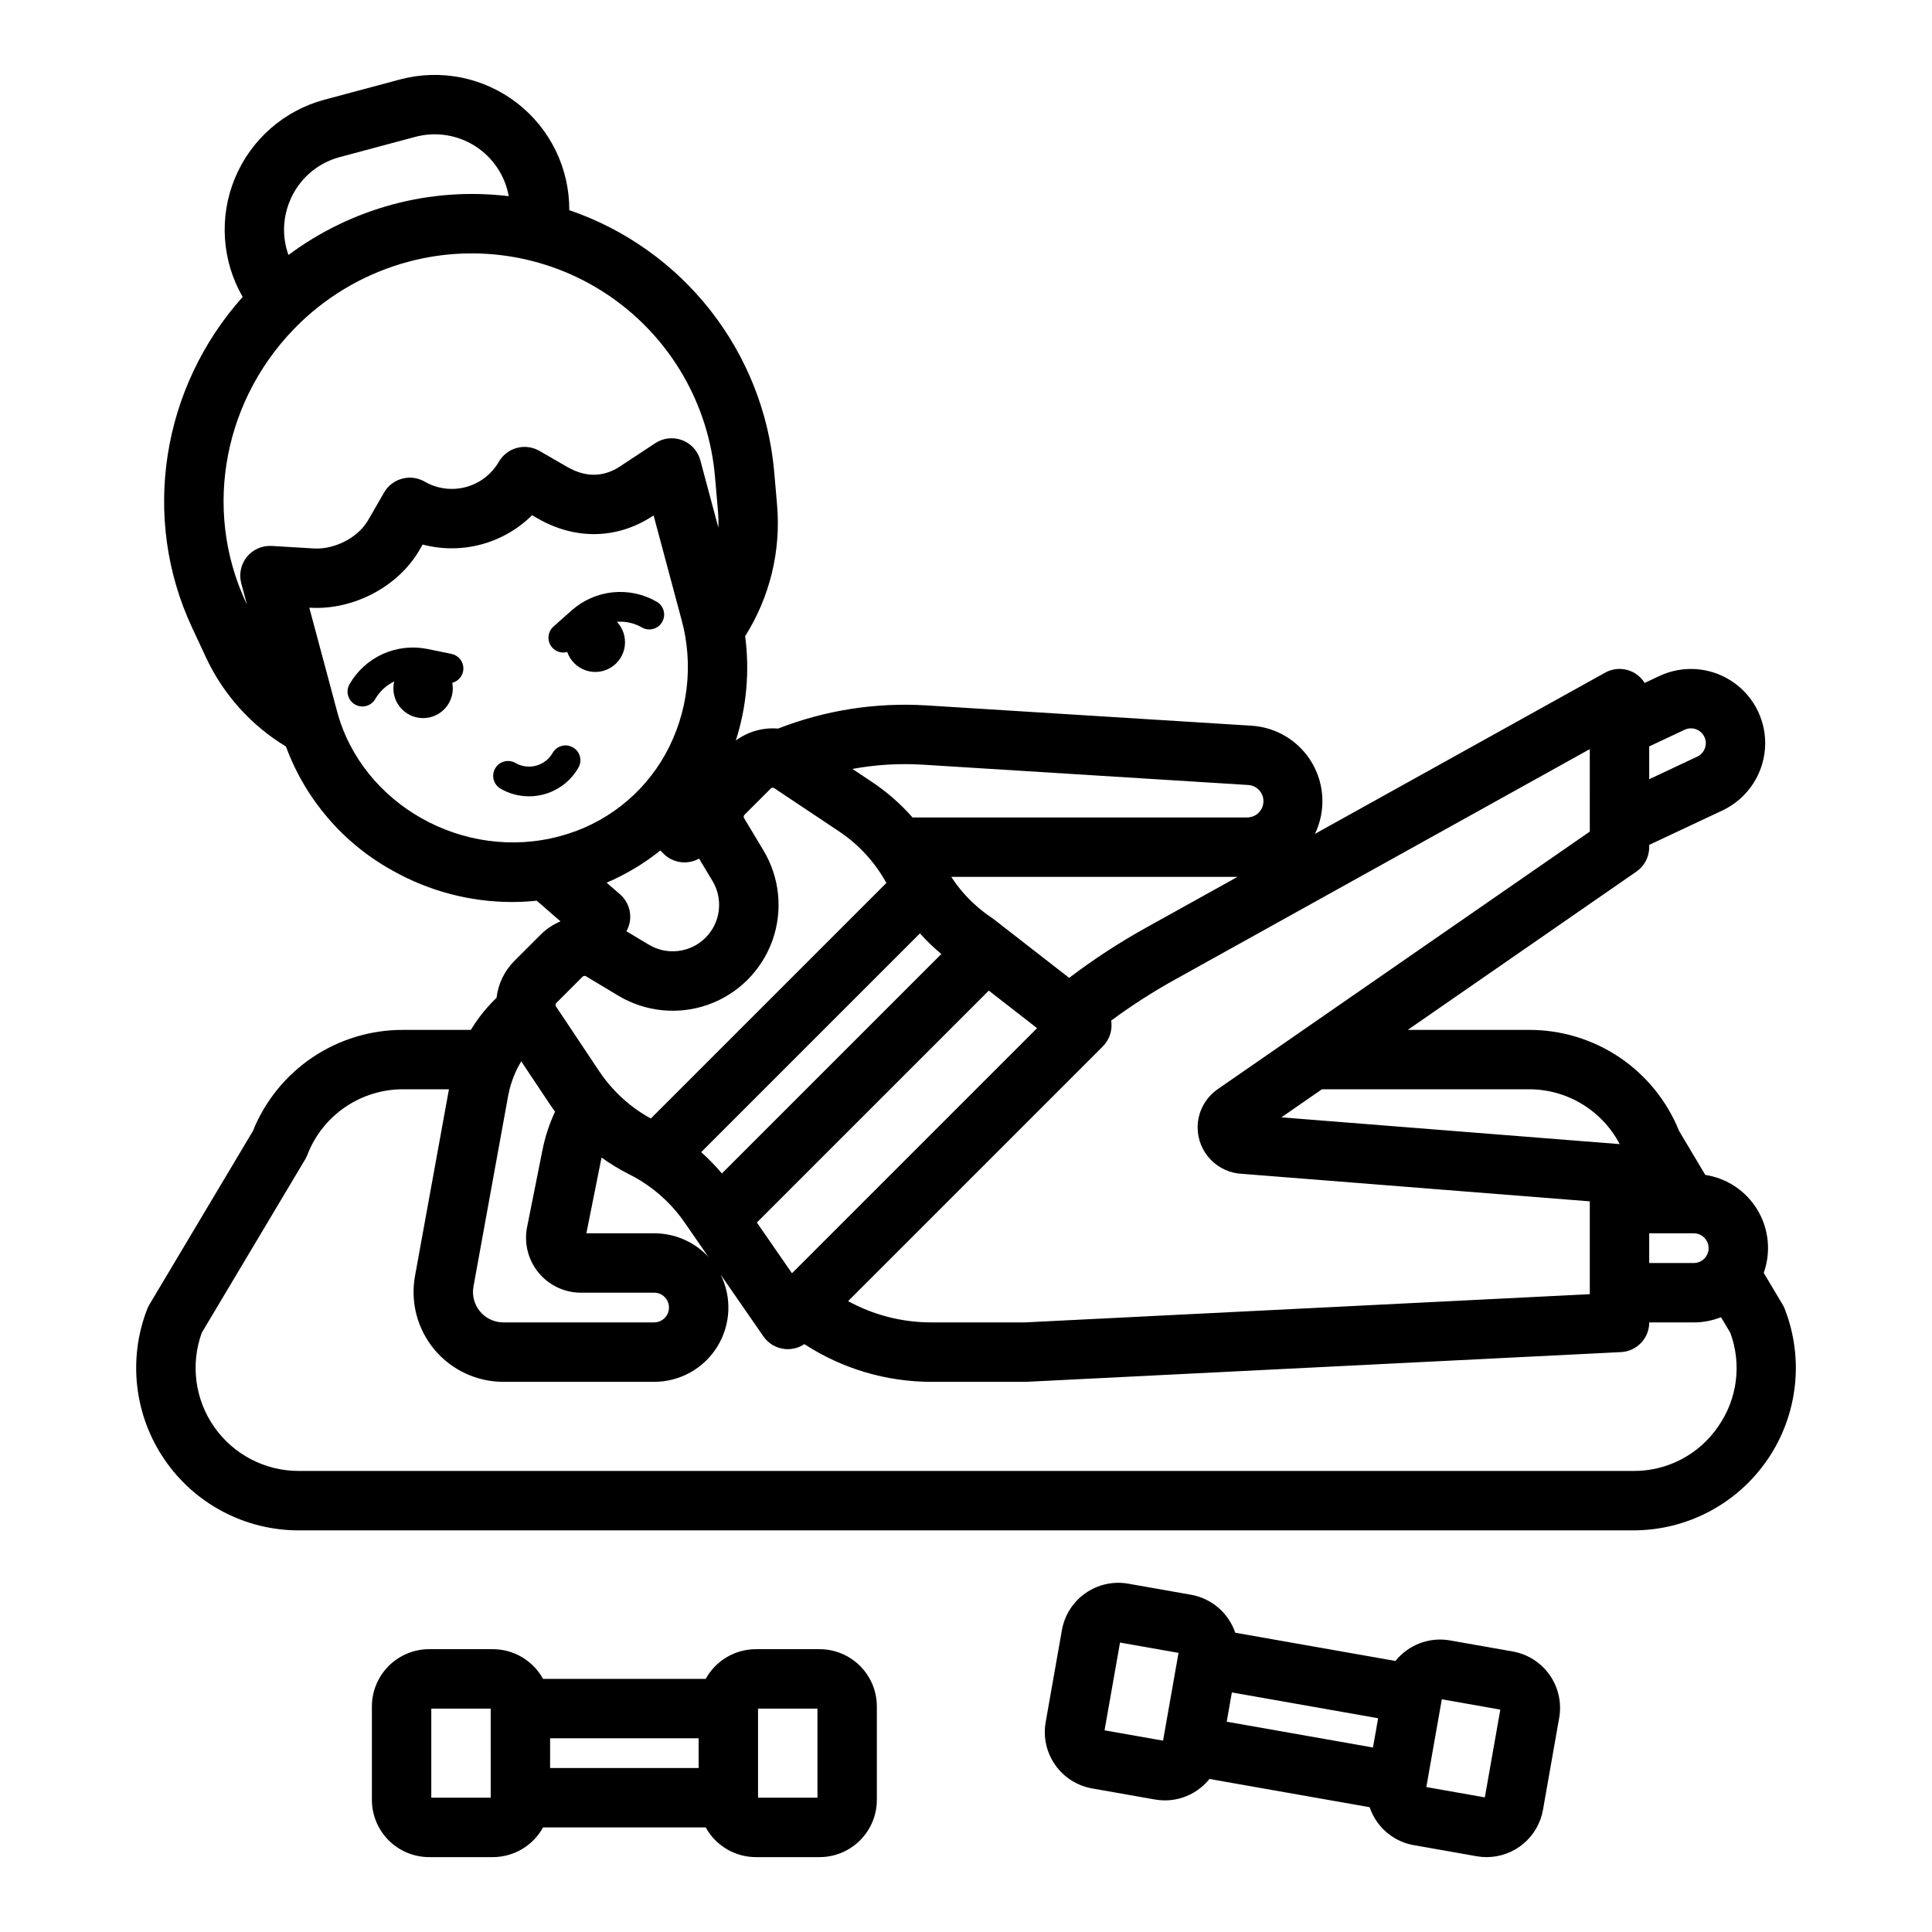 <?xml version="1.0" encoding="UTF-8"?>
<!-- Uploaded to: SVG Repo, www.svgrepo.com, Generator: SVG Repo Mixer Tools -->
<svg fill="#000000" width="800px" height="800px" version="1.1" viewBox="144 144 512 512" xmlns="http://www.w3.org/2000/svg">
 <g>
  <path d="m293.28 316.93c0.352-0.004 0.703-0.059 1.043-0.156 0.773 2.25 2.527 4.027 4.766 4.836 2.242 0.805 4.727 0.559 6.758-0.68 2.035-1.234 3.402-3.324 3.719-5.684s-0.453-4.734-2.09-6.461c2.316-0.184 4.633 0.34 6.644 1.504 1.883 1.07 4.273 0.422 5.356-1.453 1.082-1.875 0.449-4.269-1.418-5.363-3.523-2.039-7.598-2.914-11.645-2.504-4.047 0.41-7.863 2.086-10.906 4.785l-4.84 4.293c-1.223 1.086-1.648 2.812-1.07 4.344 0.582 1.527 2.047 2.539 3.684 2.539z"/>
  <path d="m263.65 317.29-6.336-1.297c-3.984-0.816-8.125-0.359-11.836 1.309-3.711 1.668-6.801 4.465-8.832 7.988-0.531 0.906-0.68 1.984-0.41 3 0.266 1.012 0.93 1.879 1.836 2.402 0.91 0.523 1.988 0.664 3 0.391 1.012-0.277 1.871-0.945 2.391-1.855 1.16-2.012 2.906-3.625 5.004-4.625-0.555 2.316-0.031 4.754 1.422 6.641 1.453 1.883 3.68 3.012 6.059 3.062 2.379 0.055 4.656-0.973 6.191-2.789 1.535-1.82 2.164-4.234 1.715-6.57 1.77-0.457 2.996-2.074 2.949-3.906-0.051-1.828-1.355-3.383-3.148-3.746z"/>
  <path d="m297.25 347.5c0.543-0.902 0.699-1.988 0.438-3.008-0.266-1.023-0.93-1.895-1.844-2.422-0.914-0.527-2-0.668-3.016-0.387-1.02 0.281-1.879 0.961-2.391 1.883-1.992 3.438-6.391 4.613-9.832 2.633-1.883-1.086-4.293-0.441-5.379 1.441-1.086 1.883-0.441 4.289 1.441 5.375 3.461 1.996 7.574 2.539 11.434 1.504s7.148-3.559 9.148-7.019z"/>
  <path d="m616.99 490.91c-0.16-0.41-0.352-0.805-0.578-1.184l-5.012-8.402v0.004c1.969-5.508 1.375-11.609-1.621-16.633-2.996-5.027-8.082-8.449-13.863-9.336l-6.934-11.629v0.004c-3.195-7.949-8.707-14.75-15.812-19.531-7.109-4.777-15.488-7.312-24.055-7.273h-32.047l60.598-41.949c2.125-1.473 3.391-3.891 3.391-6.473v-0.609l19.422-9.129c3.379-1.598 6.234-4.121 8.238-7.273 2.004-3.156 3.07-6.816 3.078-10.551-0.004-6.734-3.449-12.996-9.133-16.602-5.684-3.609-12.82-4.059-18.91-1.199l-3.902 1.836c-2.207-3.566-6.828-4.762-10.484-2.715l-76.887 42.715c2.883-6.004 2.594-13.055-0.777-18.805-3.371-5.746-9.379-9.445-16.031-9.859l-86.207-5.383c-13.383-0.824-26.785 1.277-39.273 6.148-3.988-0.336-7.965 0.785-11.191 3.156 2.859-8.918 3.703-18.363 2.469-27.648 6.547-10.363 9.52-22.586 8.461-34.797l-0.766-8.855c-1.383-15.559-7.25-30.379-16.887-42.672-9.637-12.289-22.633-21.523-37.41-26.574 0.055-11.121-5.078-21.629-13.883-28.418-8.805-6.793-20.273-9.086-31.012-6.207l-19.984 5.352c-10.711 2.867-19.477 10.551-23.727 20.789-4.246 10.242-3.488 21.875 2.047 31.477-21.512 24.074-26.996 58.504-13.426 87.586l3.754 8.059c4.574 9.75 11.93 17.926 21.141 23.5 5.164 14.023 15.219 25.715 28.316 32.918 9.641 5.422 20.512 8.277 31.574 8.293 2.195-0.004 4.391-0.117 6.574-0.344l6.297 5.469c-1.977 0.828-3.769 2.031-5.285 3.547l-6.262 6.262c-0.074 0.07-0.148 0.145-0.219 0.219l-0.441 0.441v0.004c-2.641 2.629-4.312 6.078-4.738 9.781-1.641 1.578-3.152 3.285-4.523 5.102-0.824 1.102-1.586 2.246-2.297 3.41h-17.887c-8.566-0.039-16.945 2.496-24.055 7.273-7.109 4.777-12.617 11.582-15.812 19.531l-27.43 45.996c-0.223 0.375-0.418 0.77-0.578 1.18-5.148 13.246-3.426 28.18 4.598 39.906 8.023 11.73 21.316 18.746 35.527 18.746h353.73c14.211 0 27.508-7.016 35.531-18.746 8.023-11.73 9.742-26.66 4.594-39.906zm-26.539-153.52c0.949-0.441 2.031-0.488 3.016-0.133 0.98 0.359 1.777 1.094 2.219 2.043 0.246 0.512 0.371 1.074 0.367 1.645 0 1.527-0.883 2.918-2.262 3.57l-12.734 5.984v-8.691zm-9.395 133.45h11.809c2.172 0 3.938 1.762 3.938 3.934 0 2.176-1.766 3.938-3.938 3.938h-11.809zm-31.941-38.168v-0.004c4.969-0.02 9.844 1.324 14.098 3.887 4.254 2.562 7.723 6.246 10.023 10.648l-89.656-7.094 10.746-7.438zm16.195-68.289-98.566 68.234c-3.34 2.293-5.344 6.078-5.363 10.129 0.004 6.66 5.289 12.121 11.945 12.344l91.988 7.281v24.602l-149.77 7.481h-24.77c-7.695-0.004-15.27-1.945-22.02-5.641l67.508-67.508v-0.004c1.598-1.598 2.434-3.805 2.293-6.059-0.016-0.262-0.051-0.516-0.09-0.77h-0.004c5.371-3.965 10.992-7.582 16.828-10.824l110.02-61.125zm-273.86 45.395 6.945-6.945h0.004c0.238-0.238 0.613-0.281 0.902-0.105l8.562 5.137h-0.004c7.203 4.316 15.961 5.184 23.871 2.356 7.906-2.828 14.133-9.055 16.961-16.961 2.828-7.91 1.965-16.668-2.356-23.871l-5.141-8.57c-0.172-0.293-0.125-0.664 0.117-0.902l6.949-6.949c0.195-0.191 0.48-0.258 0.742-0.18 0.066 0.02 0.129 0.051 0.188 0.09l17.164 11.449c5.219 3.481 9.52 8.168 12.543 13.664l-62.426 62.426v-0.004c-3.805-2.07-7.234-4.777-10.133-7.996-1.297-1.418-2.481-2.93-3.543-4.527l-11.434-17.141c-0.059-0.09-0.102-0.191-0.121-0.297-0.047-0.242 0.031-0.496 0.207-0.672zm27.547-40.391 0.852 0.852h-0.004c2.492 2.496 6.34 3.023 9.414 1.297l3.57 5.953c2.894 4.836 2.133 11.023-1.852 15.012-3.988 3.988-10.172 4.754-15.012 1.863l-5.949-3.57c1.824-3.258 1.109-7.348-1.707-9.793l-3.551-3.082c5.113-2.184 9.902-5.051 14.238-8.531zm16.312 85.59h-0.004c-1.691-2.008-3.523-3.898-5.484-5.648l57.969-57.969c1.758 1.957 3.656 3.781 5.676 5.465zm-32.109-3.172c0.07-0.348 0.152-0.695 0.23-1.039 2.32 1.676 4.773 3.164 7.332 4.449 1.07 0.535 2.055 1.082 2.977 1.656 4.797 2.957 8.898 6.91 12.031 11.594 0.027 0.039 0.051 0.078 0.078 0.117l5.953 8.609c-0.184-0.195-0.352-0.406-0.543-0.598h0.004c-3.688-3.695-8.699-5.766-13.918-5.754h-17.949zm102.84-45.285 12.793 9.953-64.953 64.953-9.301-13.449zm41.617-16.641h-0.004c-7.074 3.934-13.863 8.367-20.316 13.262l-19.926-15.496c-0.152-0.121-0.312-0.234-0.477-0.344h0.004c-2.812-1.875-5.371-4.109-7.609-6.641-1.176-1.352-2.258-2.785-3.234-4.285h75.867zm-59.172-43.238 86.191 5.383v-0.004c2.363 0.09 4.215 2.066 4.144 4.43-0.07 2.367-2.031 4.234-4.398 4.18h-88.594c-3.152-3.59-6.766-6.754-10.742-9.402l-5.184-3.457v0.004c6.125-1.133 12.363-1.512 18.578-1.133zm-167.73-149.26c2.328-5.805 7.266-10.16 13.309-11.758l19.984-5.352h0.004c5.387-1.441 11.129-0.562 15.836 2.426 4.707 2.988 7.949 7.812 8.934 13.297-10.281-1.25-20.711-0.516-30.715 2.172-9.984 2.684-19.371 7.231-27.664 13.406-1.66-4.606-1.547-9.664 0.312-14.191zm2.848 32.109h-0.004c8.02-7.691 17.852-13.238 28.586-16.117 18.496-4.977 38.246-1.504 53.938 9.484 15.691 10.988 25.707 28.359 27.355 47.445l0.766 8.848h0.004c0.133 1.555 0.176 3.113 0.125 4.672l-4.781-17.848c-0.656-2.445-2.445-4.426-4.812-5.324-2.367-0.895-5.019-0.602-7.133 0.793l-9.289 6.133c-4.43 2.926-9.152 2.981-14.039 0.164l-7.367-4.254v0.004c-1.809-1.047-3.957-1.328-5.973-0.789-2.016 0.543-3.738 1.863-4.781 3.668-1.906 3.305-5.051 5.719-8.738 6.707-3.684 0.988-7.613 0.469-10.918-1.438-3.766-2.172-8.578-0.883-10.754 2.879l-4.254 7.367c-2.648 4.586-8.848 7.797-14.414 7.461l-11.113-0.668v0.004c-2.523-0.152-4.969 0.918-6.57 2.879-1.598 1.961-2.16 4.57-1.504 7.016l1.516 5.648-0.285-0.609c-11.605-24.867-5.805-54.656 14.438-74.125zm9.723 103.02-7.359-27.469 0.211 0.012c11.484 0.688 23.395-5.609 28.992-15.305l0.832-1.441c10.359 2.734 21.395-0.223 29.004-7.773l1.441 0.832c10.031 5.793 21.18 5.551 30.586-0.66l0.176-0.117 7.359 27.469 0.004 0.004c3.324 12.023 1.805 24.875-4.234 35.793-6 10.781-16.141 18.645-28.078 21.77-25.32 6.785-52.309-8.379-58.934-33.105zm45.328 101.94v0.004c0.402-2.219 1.078-4.375 2.016-6.422 0.434-0.949 0.922-1.875 1.461-2.769l7.57 11.355c0.445 0.672 0.918 1.332 1.395 1.988v-0.004c-1.512 3.227-2.629 6.625-3.328 10.117l-4.082 20.441c-0.855 4.281 0.254 8.715 3.019 12.09 2.766 3.375 6.898 5.332 11.262 5.332h19.387c1.043-0.008 2.051 0.406 2.785 1.148 1.125 1.129 1.457 2.82 0.848 4.293-0.609 1.469-2.043 2.43-3.633 2.43h-39.953c-2.391 0-4.656-1.059-6.188-2.894-1.531-1.836-2.168-4.258-1.742-6.609zm320.75 87.477v0.004c-5.047 7.488-13.508 11.949-22.535 11.887h-353.73c-8.902-0.004-17.25-4.348-22.359-11.641-5.109-7.289-6.344-16.617-3.309-24.988l27.391-45.93c0.227-0.379 0.418-0.773 0.578-1.18 1.973-5.144 5.465-9.562 10.012-12.672 4.547-3.109 9.93-4.762 15.438-4.738h12.082l-8.992 49.461v0.004c-1.266 6.945 0.617 14.094 5.141 19.512 4.523 5.422 11.219 8.555 18.277 8.555h39.953c6.812 0.004 13.145-3.519 16.73-9.316 3.59-5.793 3.922-13.031 0.883-19.129l11.336 16.391h-0.004c1.328 1.922 3.441 3.152 5.769 3.363 0.238 0.023 0.473 0.031 0.711 0.031h-0.004c1.562 0 3.094-0.465 4.391-1.336 10.004 6.512 21.684 9.984 33.621 9.996h24.965c0.133 0 0.262 0 0.395-0.012l157.44-7.871c4.188-0.207 7.477-3.668 7.477-7.863h11.809c2.469 0 4.914-0.473 7.211-1.383l2.461 4.121-0.004-0.004c3.066 8.266 1.895 17.504-3.133 24.742z"/>
  <path d="m361.21 581.05h-16.898c-2.715 0.004-5.383 0.734-7.719 2.117-2.34 1.387-4.262 3.375-5.57 5.754h-43.113c-1.309-2.379-3.231-4.367-5.57-5.754-2.336-1.383-5.004-2.113-7.723-2.117h-16.895c-4.023 0.004-7.879 1.605-10.723 4.449-2.84 2.844-4.441 6.699-4.445 10.719v24.77c0.004 4.019 1.605 7.875 4.445 10.719 2.844 2.844 6.699 4.445 10.723 4.449h16.898-0.004c2.719-0.004 5.387-0.734 7.723-2.121 2.34-1.383 4.262-3.371 5.57-5.75h43.113c1.309 2.379 3.231 4.367 5.57 5.75 2.336 1.387 5.004 2.117 7.719 2.121h16.898c4.019-0.004 7.875-1.605 10.719-4.449s4.445-6.699 4.449-10.719v-24.77c-0.004-4.019-1.605-7.875-4.449-10.719s-6.699-4.445-10.719-4.449zm-87.168 39.359h-15.746v-23.613h15.742zm55.105-15.742v7.871h-39.363v-7.871zm31.488 15.742h-15.746v-23.613h15.742z"/>
  <path d="m544.9 581.66-16.641-2.934h0.004c-2.676-0.469-5.43-0.211-7.973 0.746-2.543 0.957-4.781 2.582-6.484 4.699l-42.453-7.484c-0.875-2.574-2.422-4.867-4.484-6.637-2.062-1.773-4.566-2.953-7.242-3.426l-16.641-2.934c-3.961-0.695-8.035 0.207-11.328 2.516-3.293 2.305-5.539 5.824-6.242 9.785l-4.301 24.391c-0.699 3.961 0.203 8.039 2.512 11.332 2.305 3.297 5.828 5.539 9.789 6.238l16.641 2.934c0.879 0.156 1.77 0.234 2.664 0.234 3.106 0 6.133-0.957 8.668-2.746 1.176-0.824 2.231-1.812 3.129-2.93l42.445 7.484c0.465 1.359 1.117 2.644 1.938 3.824 2.301 3.301 5.824 5.547 9.793 6.238l16.641 2.934c0.879 0.156 1.77 0.234 2.664 0.234 3.562-0.012 7.004-1.273 9.73-3.562 2.723-2.293 4.555-5.469 5.176-8.977l4.301-24.391c0.691-3.961-0.215-8.035-2.519-11.328-2.309-3.293-5.824-5.539-9.785-6.242zm-75.809 18.609 1.367-7.754 38.762 6.836-1.367 7.754zm-16.871 5.019-15.504-2.734 4.102-23.258 15.504 2.734zm85.277 15.035-15.504-2.734 4.102-23.258 15.504 2.734z"/>
 </g>
</svg>